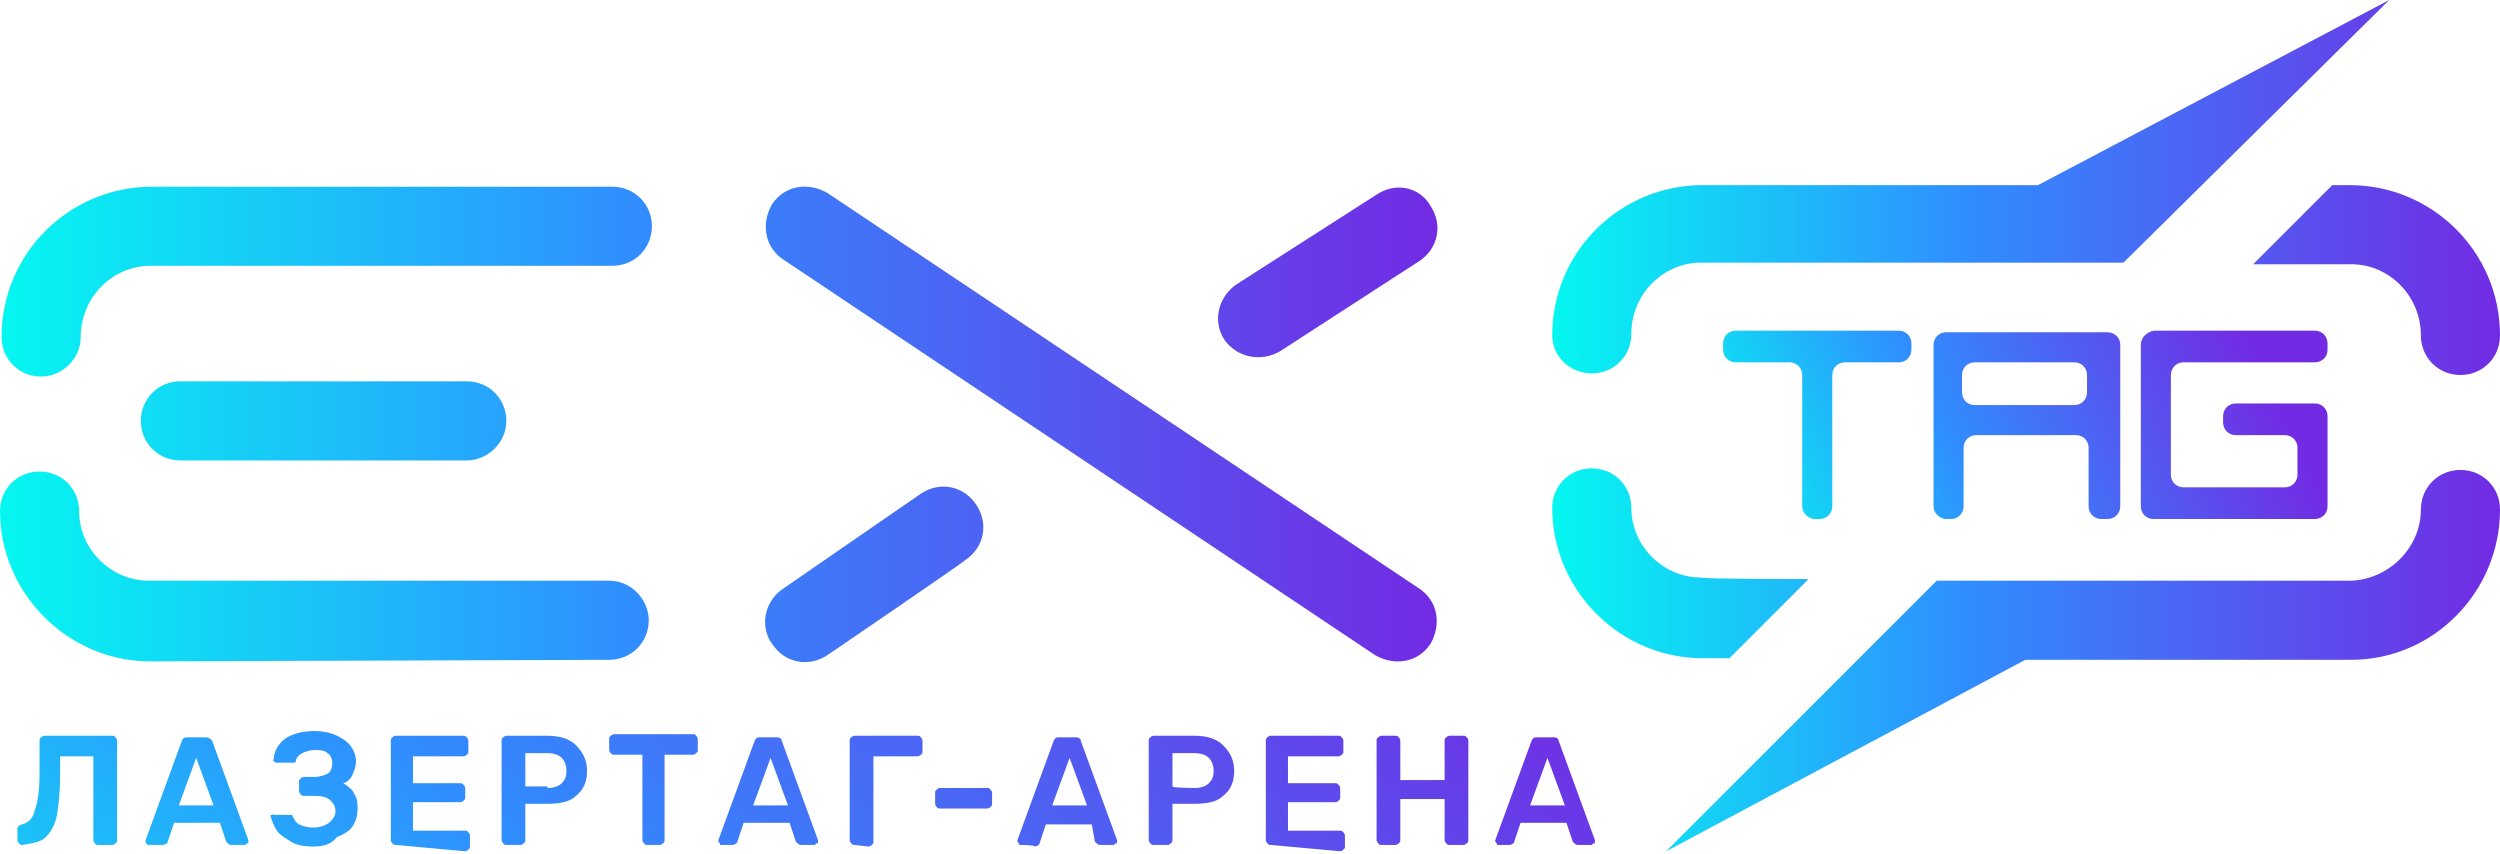 <?xml version="1.0" encoding="utf-8"?>
<!-- Generator: Adobe Illustrator 24.0.1, SVG Export Plug-In . SVG Version: 6.00 Build 0)  -->
<svg version="1.1" id="Слой_1" xmlns="http://www.w3.org/2000/svg" xmlns:xlink="http://www.w3.org/1999/xlink" x="0px" y="0px"
	 viewBox="0 0 158 54" style="enable-background:new 0 0 158 54;" xml:space="preserve">
<style type="text/css">
	.st0{fill:url(#SVGID_1_);}
	.st1{fill-rule:evenodd;clip-rule:evenodd;fill:url(#SVGID_2_);}
	.st2{fill-rule:evenodd;clip-rule:evenodd;fill:url(#SVGID_3_);}
	.st3{fill:url(#SVGID_4_);}
	.st4{fill:url(#SVGID_5_);}
	.st5{fill:url(#SVGID_6_);}
	.st6{fill:url(#SVGID_7_);}
	.st7{fill:url(#SVGID_8_);}
	.st8{fill:url(#SVGID_9_);}
	.st9{fill:url(#SVGID_10_);}
	.st10{fill:url(#SVGID_11_);}
	.st11{fill:url(#SVGID_12_);}
	.st12{fill:url(#SVGID_13_);}
	.st13{fill:url(#SVGID_14_);}
	.st14{fill:url(#SVGID_15_);}
	.st15{fill:url(#SVGID_16_);}
	.st16{fill:url(#SVGID_17_);}
</style>
<linearGradient id="SVGID_1_" gradientUnits="userSpaceOnUse" x1="-1.646703e-05" y1="26.811" x2="90.78" y2="26.811">
	<stop  offset="0" style="stop-color:#05F7F1"/>
	<stop  offset="0.44" style="stop-color:#308DFF"/>
	<stop  offset="1" style="stop-color:#722BE3"/>
</linearGradient>
<path class="st0" d="M9.5,16.8c-2.4,0-4.4,2-4.4,4.5c0,1.4-1.2,2.5-2.5,2.5c-1.4,0-2.5-1.1-2.5-2.5c0,0,0,0,0,0
	c0-5.3,4.3-9.5,9.5-9.5h29.1c1.4,0,2.5,1.1,2.5,2.5c0,0,0,0,0,0c0,1.4-1.1,2.5-2.5,2.5c0,0,0,0,0,0L9.5,16.8
	C9.5,16.8,9.5,16.8,9.5,16.8z M9.5,41.8c-5.2,0-9.5-4.3-9.5-9.5c0-1.4,1.1-2.5,2.5-2.5c0,0,0,0,0,0c1.4,0,2.5,1.1,2.5,2.5
	c0,2.4,2,4.4,4.4,4.4h29.1c1.4,0,2.5,1.2,2.5,2.5c0,1.4-1.1,2.5-2.5,2.5c0,0,0,0,0,0L9.5,41.8L9.5,41.8z M11.4,29.1
	c-1.4,0-2.5-1.1-2.5-2.5c0,0,0,0,0,0c0-1.4,1.1-2.5,2.5-2.5c0,0,0,0,0,0h18.1c1.4,0,2.5,1.1,2.5,2.5c0,1.4-1.2,2.5-2.5,2.5
	C29.5,29.1,11.4,29.1,11.4,29.1z M49.5,16.4c-1.2-0.8-1.4-2.3-0.7-3.5c0.8-1.2,2.3-1.4,3.5-0.7l37.4,25c1.2,0.8,1.4,2.3,0.7,3.5
	c-0.8,1.2-2.3,1.4-3.5,0.7L49.5,16.4z M52.3,41.4c-1.2,0.8-2.7,0.5-3.5-0.7c-0.8-1.1-0.5-2.7,0.7-3.5l8.7-6c1.2-0.8,2.7-0.5,3.5,0.7
	c0.8,1.2,0.5,2.7-0.7,3.5C61.1,35.4,52.3,41.4,52.3,41.4z M80.9,22.2c-1.2,0.7-2.7,0.4-3.5-0.7c-0.8-1.2-0.4-2.7,0.7-3.5l8.9-5.7
	c1.2-0.8,2.7-0.5,3.4,0.7c0.8,1.2,0.5,2.7-0.7,3.5L80.9,22.2L80.9,22.2z"/>
<linearGradient id="SVGID_2_" gradientUnits="userSpaceOnUse" x1="98.112" y1="26.864" x2="158" y2="26.864">
	<stop  offset="0" style="stop-color:#05F7F1"/>
	<stop  offset="0.44" style="stop-color:#308DFF"/>
	<stop  offset="1" style="stop-color:#722BE3"/>
</linearGradient>
<path class="st1" d="M100.6,23.6c1.4,0,2.5-1.1,2.5-2.5c0-2.5,2-4.5,4.4-4.5h26.7L151,0l-22.2,11.7h-21.2c-5.2,0-9.5,4.2-9.5,9.5
	C98.1,22.5,99.2,23.6,100.6,23.6C100.6,23.6,100.6,23.6,100.6,23.6L100.6,23.6z M114.3,36.6l-5,5h-1.7c-5.2,0-9.5-4.3-9.5-9.5
	c0-1.4,1.1-2.5,2.5-2.5c0,0,0,0,0,0c1.4,0,2.5,1.1,2.5,2.5c0,2.4,2,4.4,4.4,4.4C107.6,36.6,114.3,36.6,114.3,36.6z M153,32.2
	c0-1.4,1.1-2.5,2.5-2.5c0,0,0,0,0,0h0c1.4,0,2.5,1.1,2.5,2.5c0,0,0,0,0,0c0,5.2-4.2,9.5-9.4,9.5H128l-22.7,12.1l17.1-17.1h26.2
	C151,36.6,153,34.6,153,32.2L153,32.2z M142.4,16.7l5-5h1.1c5.2,0,9.5,4.2,9.5,9.5c0,1.4-1.1,2.5-2.5,2.5c0,0,0,0,0,0
	c-1.4,0-2.5-1.1-2.5-2.5c0,0,0,0,0,0c0-2.5-2-4.5-4.4-4.5H142.4L142.4,16.7z"/>
<linearGradient id="SVGID_3_" gradientUnits="userSpaceOnUse" x1="110.03" y1="20.558" x2="141.554" y2="35.573" gradientTransform="matrix(1 0 0 -1 0 56)">
	<stop  offset="0" style="stop-color:#05F7F1"/>
	<stop  offset="0.44" style="stop-color:#308DFF"/>
	<stop  offset="1" style="stop-color:#722BE3"/>
</linearGradient>
<path class="st2" d="M113.9,32v-8.3c0-0.4-0.3-0.8-0.8-0.8c0,0,0,0,0,0h-3.4c-0.4,0-0.8-0.3-0.8-0.8c0,0,0,0,0,0v-0.4
	c0-0.4,0.3-0.8,0.8-0.8H120c0.4,0,0.8,0.3,0.8,0.8v0.4c0,0.4-0.3,0.8-0.8,0.8h-3.4c-0.4,0-0.8,0.3-0.8,0.8V32c0,0.4-0.3,0.8-0.8,0.8
	h-0.4C114.2,32.7,113.9,32.4,113.9,32L113.9,32L113.9,32z M122.2,32V21.8c0-0.4,0.3-0.8,0.8-0.8h10.2c0.4,0,0.8,0.3,0.8,0.8V32
	c0,0.4-0.3,0.8-0.8,0.8h-0.4c-0.4,0-0.8-0.3-0.8-0.8c0,0,0,0,0,0v-3.7c0-0.4-0.3-0.8-0.8-0.8c0,0,0,0,0,0h-6.3
	c-0.4,0-0.8,0.3-0.8,0.8c0,0,0,0,0,0V32c0,0.4-0.3,0.8-0.8,0.8h-0.4C122.5,32.7,122.2,32.4,122.2,32C122.2,32,122.2,32,122.2,32
	C122.2,32,122.2,32,122.2,32z M131.9,24.8v-1.1c0-0.4-0.3-0.8-0.8-0.8c0,0,0,0,0,0h-6.3c-0.4,0-0.8,0.3-0.8,0.8v1.1
	c0,0.4,0.3,0.8,0.8,0.8h6.3C131.6,25.6,131.9,25.2,131.9,24.8z M135.3,21.8V32c0,0.4,0.3,0.8,0.8,0.8h10.2c0.4,0,0.8-0.3,0.8-0.8
	c0,0,0,0,0,0v-5.7c0-0.4-0.3-0.8-0.8-0.8c0,0,0,0,0,0h-5c-0.4,0-0.8,0.3-0.8,0.8c0,0,0,0,0,0v0.4c0,0.4,0.3,0.8,0.8,0.8h3.1
	c0.4,0,0.8,0.3,0.8,0.8V30c0,0.4-0.3,0.8-0.8,0.8c0,0,0,0,0,0H138c-0.4,0-0.8-0.3-0.8-0.8c0,0,0,0,0,0v-6.3c0-0.4,0.3-0.8,0.8-0.8
	h8.3c0.4,0,0.8-0.3,0.8-0.8c0,0,0,0,0,0v-0.4c0-0.4-0.3-0.8-0.8-0.8c0,0,0,0,0,0h-10.2C135.7,21,135.3,21.3,135.3,21.8
	C135.3,21.8,135.3,21.8,135.3,21.8L135.3,21.8z"/>
<linearGradient id="SVGID_4_" gradientUnits="userSpaceOnUse" x1="-9.915" y1="-12.819" x2="44.535" y2="56.23" gradientTransform="matrix(1 0 0 -1 0 56)">
	<stop  offset="0" style="stop-color:#05F7F1"/>
	<stop  offset="0.44" style="stop-color:#308DFF"/>
	<stop  offset="1" style="stop-color:#722BE3"/>
</linearGradient>
<path class="st3" d="M6.2,53.4c-0.1,0-0.1,0-0.2-0.1c0,0-0.1-0.1-0.1-0.2v-5.3H3.8v1.2c0,1.1-0.1,1.9-0.2,2.5
	c-0.1,0.6-0.4,1.1-0.7,1.4c-0.3,0.3-0.8,0.4-1.5,0.5c-0.1,0-0.1,0-0.2-0.1c0,0-0.1-0.1-0.1-0.2v-0.7c0-0.1,0-0.1,0.1-0.2
	c0,0,0.1-0.1,0.2-0.1c0.4-0.1,0.7-0.4,0.8-0.9c0.2-0.5,0.3-1.3,0.3-2.4v-2c0-0.1,0-0.1,0.1-0.2c0,0,0.1-0.1,0.2-0.1h4.3
	c0.1,0,0.1,0,0.2,0.1c0,0,0.1,0.1,0.1,0.2v6.3c0,0.1,0,0.1-0.1,0.2c0,0-0.1,0.1-0.2,0.1L6.2,53.4L6.2,53.4z"/>
<linearGradient id="SVGID_5_" gradientUnits="userSpaceOnUse" x1="-4.554" y1="-17.046" x2="49.895" y2="52.003" gradientTransform="matrix(1 0 0 -1 0 56)">
	<stop  offset="0" style="stop-color:#05F7F1"/>
	<stop  offset="0.44" style="stop-color:#308DFF"/>
	<stop  offset="1" style="stop-color:#722BE3"/>
</linearGradient>
<path class="st4" d="M9.4,53.4c-0.1,0-0.2-0.1-0.2-0.2c0,0,0,0,0,0l0-0.1l2.3-6.3c0.1-0.2,0.2-0.2,0.4-0.2h1.1
	c0.2,0,0.3,0.1,0.4,0.2l2.3,6.3l0,0.1c0,0.1,0,0.1-0.1,0.1c0,0-0.1,0.1-0.1,0.1h-0.9c-0.1,0-0.2-0.1-0.3-0.2l-0.4-1.2H11l-0.4,1.2
	c0,0.1-0.2,0.2-0.3,0.2L9.4,53.4L9.4,53.4z M11.3,50.9h2.2l-1.1-3L11.3,50.9z"/>
<linearGradient id="SVGID_6_" gradientUnits="userSpaceOnUse" x1="-0.698" y1="-20.086" x2="53.751" y2="48.963" gradientTransform="matrix(1 0 0 -1 0 56)">
	<stop  offset="0" style="stop-color:#05F7F1"/>
	<stop  offset="0.44" style="stop-color:#308DFF"/>
	<stop  offset="1" style="stop-color:#722BE3"/>
</linearGradient>
<path class="st5" d="M19.8,53.5c-0.6,0-1.1-0.1-1.4-0.3s-0.7-0.4-0.9-0.7c-0.2-0.3-0.3-0.6-0.4-0.9v0c0-0.1,0-0.1,0.1-0.1
	c0,0,0.1-0.1,0.1,0h0.9c0.1,0,0.1,0,0.2,0c0.1,0,0.1,0.1,0.1,0.1c0.1,0.2,0.2,0.4,0.4,0.5c0.2,0.1,0.5,0.2,0.9,0.2
	c0.4,0,0.7-0.1,1-0.3c0.2-0.2,0.4-0.4,0.4-0.7c0-0.3-0.1-0.5-0.3-0.7c-0.2-0.2-0.5-0.3-1-0.3h-0.7c-0.1,0-0.1,0-0.2-0.1
	c0,0-0.1-0.1-0.1-0.2v-0.6c0-0.1,0-0.1,0.1-0.2c0,0,0.1-0.1,0.2-0.1h0.7c0.3,0,0.6-0.1,0.8-0.2c0.2-0.1,0.3-0.4,0.3-0.7
	c0-0.2-0.1-0.5-0.3-0.6c-0.2-0.2-0.5-0.2-0.8-0.2c-0.3,0-0.6,0.1-0.8,0.2c-0.2,0.1-0.4,0.3-0.4,0.5c0,0.1-0.1,0.1-0.1,0.1
	c0,0-0.1,0-0.2,0h-0.9c-0.1,0-0.1,0-0.2-0.1c0,0-0.1-0.1,0-0.1c0-0.5,0.3-1,0.7-1.3c0.4-0.3,1.1-0.5,1.9-0.5c0.5,0,1,0.1,1.4,0.3
	c0.4,0.2,0.7,0.4,0.9,0.7c0.2,0.3,0.3,0.6,0.3,0.9c0,0.3-0.1,0.6-0.2,0.8c-0.1,0.3-0.3,0.5-0.6,0.6c0.3,0.2,0.6,0.4,0.7,0.7
	c0.2,0.3,0.2,0.6,0.2,0.9c0,0.4-0.1,0.8-0.3,1.1c-0.2,0.3-0.5,0.5-1,0.7C20.9,53.4,20.4,53.5,19.8,53.5z"/>
<linearGradient id="SVGID_7_" gradientUnits="userSpaceOnUse" x1="3.82" y1="-23.649" x2="58.269" y2="45.4" gradientTransform="matrix(1 0 0 -1 0 56)">
	<stop  offset="0" style="stop-color:#05F7F1"/>
	<stop  offset="0.44" style="stop-color:#308DFF"/>
	<stop  offset="1" style="stop-color:#722BE3"/>
</linearGradient>
<path class="st6" d="M25,53.4c-0.1,0-0.1,0-0.2-0.1c0,0-0.1-0.1-0.1-0.2v-6.3c0-0.1,0-0.1,0.1-0.2c0,0,0.1-0.1,0.2-0.1h4.3
	c0.1,0,0.1,0,0.2,0.1c0,0,0.1,0.1,0.1,0.2v0.7c0,0.1,0,0.1-0.1,0.2c0,0-0.1,0.1-0.2,0.1h-3.2v1.7h3c0.1,0,0.1,0,0.2,0.1
	c0,0,0.1,0.1,0.1,0.2v0.6c0,0.1,0,0.1-0.1,0.2c0,0-0.1,0.1-0.2,0.1h-3v1.8h3.3c0.1,0,0.1,0,0.2,0.1c0,0,0.1,0.1,0.1,0.2v0.7
	c0,0.1,0,0.1-0.1,0.2c0,0-0.1,0.1-0.2,0.1L25,53.4L25,53.4z"/>
<linearGradient id="SVGID_8_" gradientUnits="userSpaceOnUse" x1="7.416" y1="-26.485" x2="61.865" y2="42.564" gradientTransform="matrix(1 0 0 -1 0 56)">
	<stop  offset="0" style="stop-color:#05F7F1"/>
	<stop  offset="0.44" style="stop-color:#308DFF"/>
	<stop  offset="1" style="stop-color:#722BE3"/>
</linearGradient>
<path class="st7" d="M32,53.4c-0.1,0-0.1,0-0.2-0.1c0,0-0.1-0.1-0.1-0.2v-6.3c0-0.1,0-0.1,0.1-0.2c0,0,0.1-0.1,0.2-0.1h2.6
	c0.8,0,1.4,0.2,1.8,0.6c0.4,0.4,0.7,0.9,0.7,1.6c0,0.7-0.2,1.2-0.7,1.6c-0.4,0.4-1.1,0.5-1.8,0.5h-1.4v2.3c0,0.1,0,0.1-0.1,0.2
	c0,0-0.1,0.1-0.2,0.1L32,53.4L32,53.4z M34.6,49.8c0.4,0,0.7-0.1,0.9-0.3c0.2-0.2,0.3-0.4,0.3-0.8c0-0.3-0.1-0.6-0.3-0.8
	c-0.2-0.2-0.5-0.3-0.9-0.3h-1.4v2.1H34.6L34.6,49.8z"/>
<linearGradient id="SVGID_9_" gradientUnits="userSpaceOnUse" x1="11.934" y1="-30.047" x2="66.382" y2="39.002" gradientTransform="matrix(1 0 0 -1 0 56)">
	<stop  offset="0" style="stop-color:#05F7F1"/>
	<stop  offset="0.44" style="stop-color:#308DFF"/>
	<stop  offset="1" style="stop-color:#722BE3"/>
</linearGradient>
<path class="st8" d="M40.9,53.4c-0.1,0-0.1,0-0.2-0.1c0,0-0.1-0.1-0.1-0.2v-5.4h-1.8c-0.1,0-0.1,0-0.2-0.1c0,0-0.1-0.1-0.1-0.2v-0.7
	c0-0.1,0-0.1,0.1-0.2c0,0,0.1-0.1,0.2-0.1h5c0.1,0,0.1,0,0.2,0.1c0,0,0.1,0.1,0.1,0.2v0.7c0,0.1,0,0.1-0.1,0.2c0,0-0.1,0.1-0.2,0.1
	h-1.8v5.4c0,0.1,0,0.1-0.1,0.2c0,0-0.1,0.1-0.2,0.1L40.9,53.4L40.9,53.4z"/>
<linearGradient id="SVGID_10_" gradientUnits="userSpaceOnUse" x1="17.8" y1="-34.673" x2="72.249" y2="34.376" gradientTransform="matrix(1 0 0 -1 0 56)">
	<stop  offset="0" style="stop-color:#05F7F1"/>
	<stop  offset="0.44" style="stop-color:#308DFF"/>
	<stop  offset="1" style="stop-color:#722BE3"/>
</linearGradient>
<path class="st9" d="M45.6,53.4c-0.1,0-0.1,0-0.1-0.1c0,0-0.1-0.1-0.1-0.1l0-0.1l2.3-6.3c0.1-0.2,0.2-0.2,0.3-0.2h1.1
	c0.2,0,0.3,0.1,0.3,0.2l2.3,6.3l0,0.1c0,0.1,0,0.1-0.1,0.1c0,0-0.1,0.1-0.1,0.1h-0.9c-0.1,0-0.2-0.1-0.3-0.2l-0.4-1.2h-2.9l-0.4,1.2
	c0,0.1-0.2,0.2-0.3,0.2C46.5,53.4,45.6,53.4,45.6,53.4z M47.6,50.9h2.2l-1.1-3L47.6,50.9z"/>
<linearGradient id="SVGID_11_" gradientUnits="userSpaceOnUse" x1="20.625" y1="-36.901" x2="75.074" y2="32.148" gradientTransform="matrix(1 0 0 -1 0 56)">
	<stop  offset="0" style="stop-color:#05F7F1"/>
	<stop  offset="0.44" style="stop-color:#308DFF"/>
	<stop  offset="1" style="stop-color:#722BE3"/>
</linearGradient>
<path class="st10" d="M54,53.4c-0.1,0-0.1,0-0.2-0.1c0,0-0.1-0.1-0.1-0.2v-6.3c0-0.1,0-0.1,0.1-0.2c0,0,0.1-0.1,0.2-0.1h4
	c0.1,0,0.1,0,0.2,0.1c0,0,0.1,0.1,0.1,0.2v0.7c0,0.1,0,0.1-0.1,0.2c0,0-0.1,0.1-0.2,0.1h-2.8v5.4c0,0.1,0,0.1-0.1,0.2
	c0,0-0.1,0.1-0.2,0.1L54,53.4L54,53.4z"/>
<linearGradient id="SVGID_12_" gradientUnits="userSpaceOnUse" x1="24.831" y1="-40.217" x2="79.28" y2="28.832" gradientTransform="matrix(1 0 0 -1 0 56)">
	<stop  offset="0" style="stop-color:#05F7F1"/>
	<stop  offset="0.44" style="stop-color:#308DFF"/>
	<stop  offset="1" style="stop-color:#722BE3"/>
</linearGradient>
<path class="st11" d="M59.4,51.1c-0.1,0-0.1,0-0.2-0.1c0,0-0.1-0.1-0.1-0.2v-0.7c0-0.1,0-0.1,0.1-0.2c0,0,0.1-0.1,0.2-0.1h3
	c0.1,0,0.1,0,0.2,0.1c0,0,0.1,0.1,0.1,0.2v0.7c0,0.1,0,0.1-0.1,0.2c0,0-0.1,0.1-0.2,0.1H59.4z"/>
<linearGradient id="SVGID_13_" gradientUnits="userSpaceOnUse" x1="29.456" y1="-43.864" x2="83.904" y2="25.185" gradientTransform="matrix(1 0 0 -1 0 56)">
	<stop  offset="0" style="stop-color:#05F7F1"/>
	<stop  offset="0.44" style="stop-color:#308DFF"/>
	<stop  offset="1" style="stop-color:#722BE3"/>
</linearGradient>
<path class="st12" d="M64.5,53.4c-0.1,0-0.1,0-0.1-0.1c0,0-0.1-0.1-0.1-0.1l0-0.1l2.3-6.3c0.1-0.2,0.2-0.2,0.3-0.2h1.1
	c0.2,0,0.3,0.1,0.3,0.2l2.3,6.3l0,0.1c0,0.1,0,0.1-0.1,0.1c0,0-0.1,0.1-0.1,0.1h-0.9c-0.1,0-0.2-0.1-0.3-0.2L69,52.1h-2.9l-0.4,1.2
	c0,0.1-0.2,0.2-0.3,0.2C65.4,53.4,64.5,53.4,64.5,53.4z M66.5,50.9h2.2l-1.1-3L66.5,50.9z"/>
<linearGradient id="SVGID_14_" gradientUnits="userSpaceOnUse" x1="32.616" y1="-46.356" x2="87.065" y2="22.693" gradientTransform="matrix(1 0 0 -1 0 56)">
	<stop  offset="0" style="stop-color:#05F7F1"/>
	<stop  offset="0.44" style="stop-color:#308DFF"/>
	<stop  offset="1" style="stop-color:#722BE3"/>
</linearGradient>
<path class="st13" d="M72.9,53.4c-0.1,0-0.1,0-0.2-0.1c0,0-0.1-0.1-0.1-0.2v-6.3c0-0.1,0-0.1,0.1-0.2c0,0,0.1-0.1,0.2-0.1h2.6
	c0.8,0,1.4,0.2,1.8,0.6c0.4,0.4,0.7,0.9,0.7,1.6c0,0.7-0.2,1.2-0.7,1.6c-0.4,0.4-1.1,0.5-1.8,0.5h-1.4v2.3c0,0.1,0,0.1-0.1,0.2
	c0,0-0.1,0.1-0.2,0.1L72.9,53.4L72.9,53.4z M75.5,49.8c0.4,0,0.7-0.1,0.9-0.3c0.2-0.2,0.3-0.4,0.3-0.8c0-0.3-0.1-0.6-0.3-0.8
	c-0.2-0.2-0.5-0.3-0.9-0.3h-1.4v2.1C74.1,49.8,75.5,49.8,75.5,49.8z"/>
<linearGradient id="SVGID_15_" gradientUnits="userSpaceOnUse" x1="37.906" y1="-50.528" x2="92.355" y2="18.521" gradientTransform="matrix(1 0 0 -1 0 56)">
	<stop  offset="0" style="stop-color:#05F7F1"/>
	<stop  offset="0.44" style="stop-color:#308DFF"/>
	<stop  offset="1" style="stop-color:#722BE3"/>
</linearGradient>
<path class="st14" d="M80.3,53.4c-0.1,0-0.1,0-0.2-0.1c0,0-0.1-0.1-0.1-0.2v-6.3c0-0.1,0-0.1,0.1-0.2c0,0,0.1-0.1,0.2-0.1h4.3
	c0.1,0,0.1,0,0.2,0.1c0,0,0.1,0.1,0.1,0.2v0.7c0,0.1,0,0.1-0.1,0.2c0,0-0.1,0.1-0.2,0.1h-3.2v1.7h3c0.1,0,0.1,0,0.2,0.1
	c0,0,0.1,0.1,0.1,0.2v0.6c0,0.1,0,0.1-0.1,0.2c0,0-0.1,0.1-0.2,0.1h-3v1.8h3.3c0.1,0,0.1,0,0.2,0.1c0,0,0.1,0.1,0.1,0.2v0.7
	c0,0.1,0,0.1-0.1,0.2c0,0-0.1,0.1-0.2,0.1L80.3,53.4L80.3,53.4z"/>
<linearGradient id="SVGID_16_" gradientUnits="userSpaceOnUse" x1="42.462" y1="-54.121" x2="96.911" y2="14.928" gradientTransform="matrix(1 0 0 -1 0 56)">
	<stop  offset="0" style="stop-color:#05F7F1"/>
	<stop  offset="0.44" style="stop-color:#308DFF"/>
	<stop  offset="1" style="stop-color:#722BE3"/>
</linearGradient>
<path class="st15" d="M87.3,53.4c-0.1,0-0.1,0-0.2-0.1c0,0-0.1-0.1-0.1-0.2v-6.3c0-0.1,0-0.1,0.1-0.2c0,0,0.1-0.1,0.2-0.1h0.9
	c0.1,0,0.1,0,0.2,0.1c0,0,0.1,0.1,0.1,0.2v2.5h2.8v-2.5c0-0.1,0-0.1,0.1-0.2c0,0,0.1-0.1,0.2-0.1h0.9c0.1,0,0.1,0,0.2,0.1
	c0,0,0.1,0.1,0.1,0.2v6.3c0,0.1,0,0.1-0.1,0.2c0,0-0.1,0.1-0.2,0.1h-0.9c-0.1,0-0.1,0-0.2-0.1c0,0-0.1-0.1-0.1-0.2v-2.6h-2.8v2.6
	c0,0.1,0,0.1-0.1,0.2c0,0-0.1,0.1-0.2,0.1L87.3,53.4L87.3,53.4z"/>
<linearGradient id="SVGID_17_" gradientUnits="userSpaceOnUse" x1="48.075" y1="-58.547" x2="102.524" y2="10.502" gradientTransform="matrix(1 0 0 -1 0 56)">
	<stop  offset="0" style="stop-color:#05F7F1"/>
	<stop  offset="0.44" style="stop-color:#308DFF"/>
	<stop  offset="1" style="stop-color:#722BE3"/>
</linearGradient>
<path class="st16" d="M94.7,53.4c-0.1,0-0.1,0-0.1-0.1c0,0-0.1-0.1-0.1-0.1l0-0.1l2.3-6.3c0.1-0.2,0.2-0.2,0.3-0.2h1.1
	c0.2,0,0.3,0.1,0.3,0.2l2.3,6.3l0,0.1c0,0.1,0,0.1-0.1,0.1c0,0-0.1,0.1-0.1,0.1h-0.9c-0.1,0-0.2-0.1-0.3-0.2l-0.4-1.2h-2.9l-0.4,1.2
	c0,0.1-0.2,0.2-0.3,0.2C95.6,53.4,94.7,53.4,94.7,53.4z M96.7,50.9h2.2l-1.1-3L96.7,50.9z"/>
</svg>
